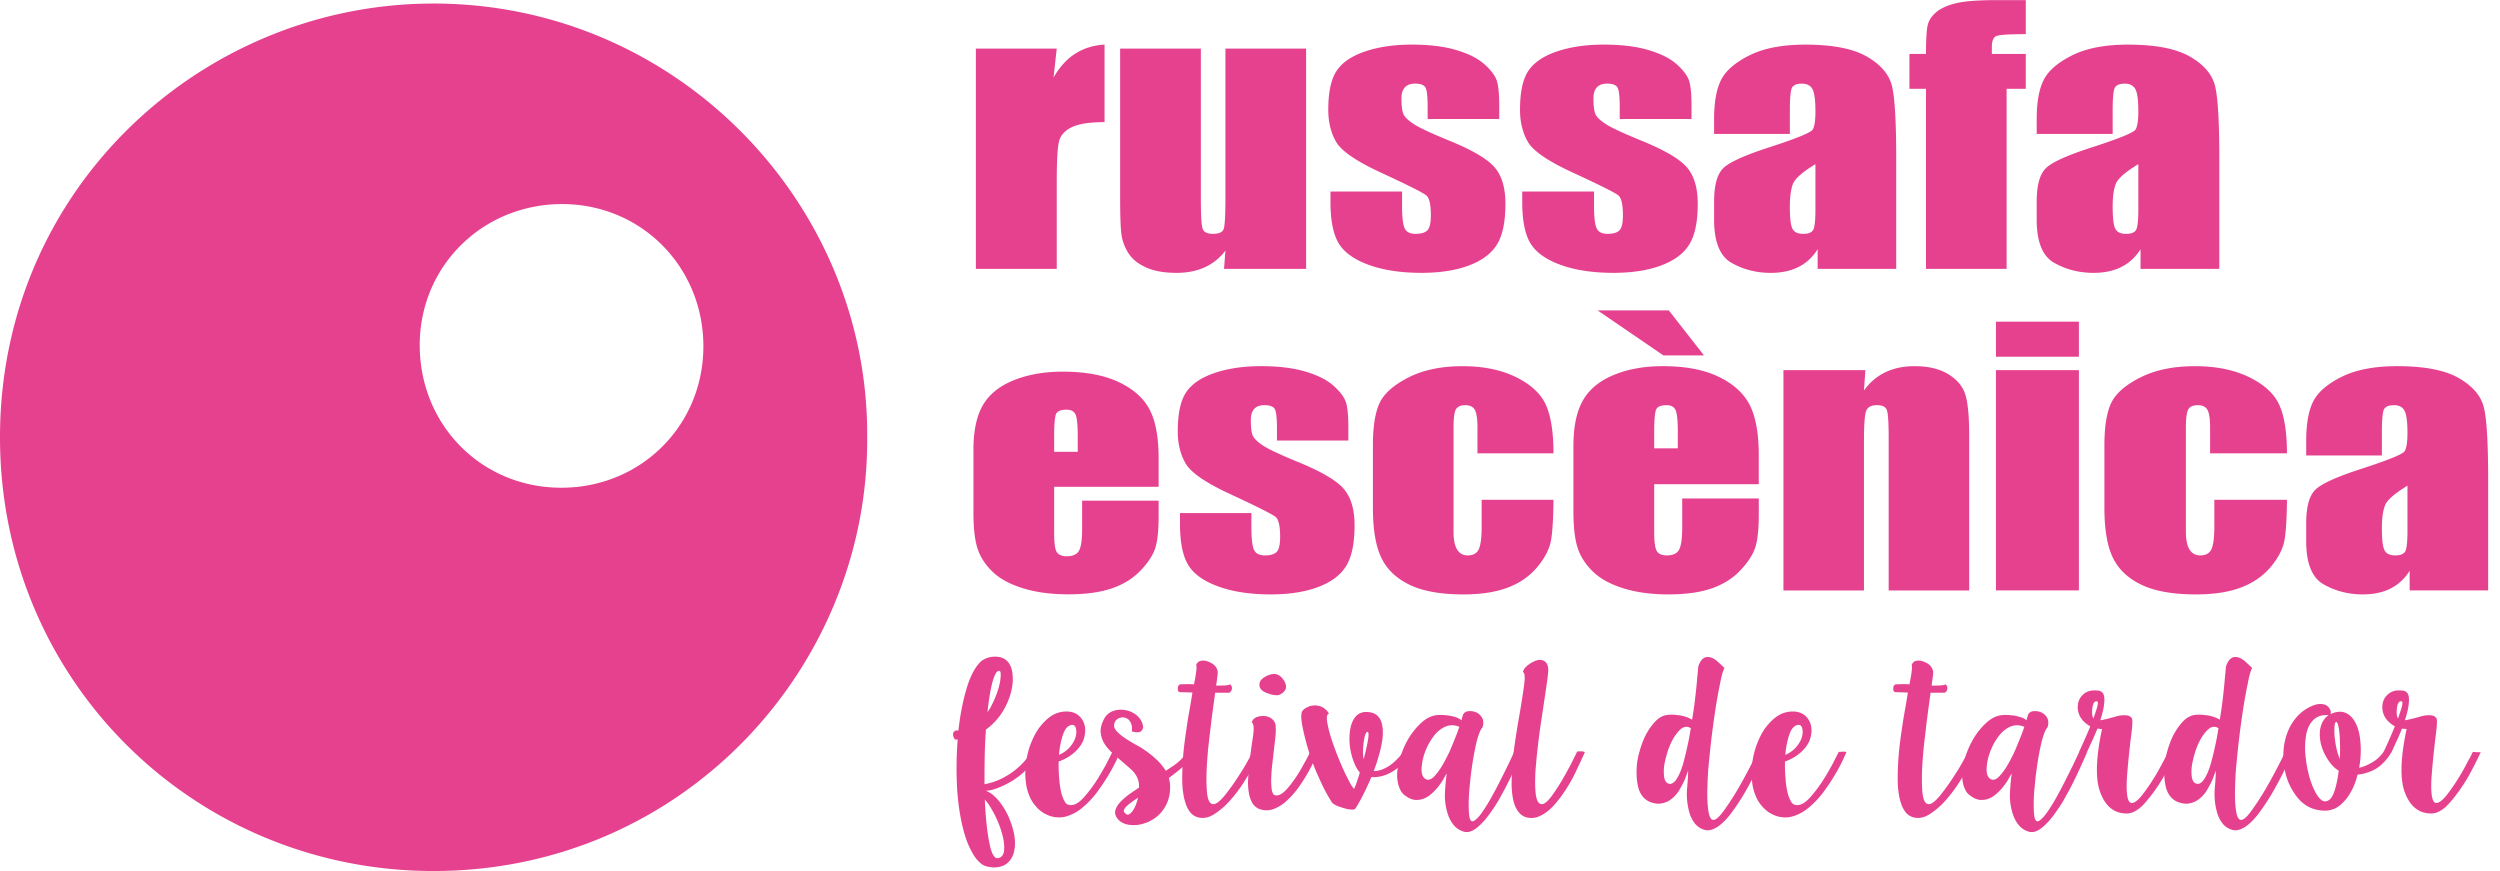 <svg version="1.1" id="Capa_1" xmlns="http://www.w3.org/2000/svg" x="0" y="0" width="243.015" height="84.667" viewBox="0 0 243.015 84.667" xml:space="preserve"><path fill="#E6418F" d="M84.296 42.472c.172 22.327-17.813 42.083-41.957 42.196C19.095 84.777.018 66.332 0 42.542-.019 18.383 19.502.58 41.676.347c23.831-.251 42.767 19.244 42.62 42.125m-15.923-8.763c.023-7.728-5.994-13.836-13.663-13.871-7.738-.034-13.865 5.969-13.909 13.625-.044 7.814 5.982 13.935 13.738 13.946 7.726.016 13.809-6.01 13.834-13.7m34.348-28.985l-.311 2.816c1.142-2.017 2.795-3.084 4.96-3.203v7.535c-1.439 0-2.496.162-3.17.484-.674.323-1.089.772-1.245 1.348s-.233 1.901-.233 3.977v8.455h-7.86V4.724h7.859zm24.241 0v21.412h-7.98l.137-1.779a5.167 5.167 0 0 1-2.01 1.625c-.797.361-1.713.542-2.748.542-1.178 0-2.156-.172-2.934-.516-.775-.344-1.35-.801-1.717-1.372a4.424 4.424 0 0 1-.689-1.783c-.092-.618-.137-1.847-.137-3.687V4.724h7.846v14.57c0 1.667.061 2.657.184 2.969s.457.468 1 .468c.584 0 .93-.161 1.039-.484s.166-1.36.166-3.114V4.724h7.843zm18.773 6.841h-6.959v-1.162c0-.99-.068-1.616-.203-1.88-.137-.263-.477-.395-1.021-.395-.439 0-.771.121-.99.363-.221.242-.332.605-.332 1.089 0 .656.057 1.137.166 1.444s.439.643.992 1.009c.549.366 1.68.898 3.391 1.597 2.281.925 3.777 1.796 4.49 2.614.713.818 1.068 2.006 1.068 3.566 0 1.743-.271 3.058-.816 3.945-.543.887-1.455 1.571-2.73 2.049s-2.814.718-4.615.718c-1.996 0-3.703-.258-5.123-.774-1.418-.517-2.393-1.215-2.924-2.098-.531-.882-.797-2.216-.797-4.001v-1.033h6.957v1.355c0 1.151.088 1.898.264 2.243.174.344.521.516 1.039.516.557 0 .945-.115 1.166-.347.221-.231.33-.718.33-1.46 0-1.021-.143-1.662-.428-1.92-.297-.258-1.82-1.022-4.566-2.291-2.307-1.076-3.713-2.052-4.219-2.929-.504-.876-.758-1.917-.758-3.122 0-1.71.273-2.972.816-3.784.545-.812 1.469-1.438 2.77-1.88 1.303-.441 2.814-.662 4.539-.662 1.711 0 3.164.18 4.363.541s2.119.836 2.76 1.428c.643.591 1.031 1.14 1.166 1.646.137.506.205 1.296.205 2.372v1.243zm18.692 0h-6.98v-1.162c0-.99-.068-1.616-.205-1.88-.137-.263-.479-.395-1.023-.395-.441 0-.773.121-.994.363-.223.242-.332.605-.332 1.089 0 .656.055 1.137.166 1.444.109.307.441.643.994 1.009s1.688.898 3.402 1.597c2.287.925 3.789 1.796 4.504 2.614.715.818 1.072 2.006 1.072 3.566 0 1.743-.271 3.058-.818 3.945-.545.887-1.459 1.571-2.74 2.049-1.279.479-2.824.718-4.631.718-2.002 0-3.713-.258-5.137-.774-1.424-.517-2.402-1.215-2.936-2.098-.533-.882-.799-2.216-.799-4.001v-1.033h6.98v1.355c0 1.151.088 1.898.264 2.243s.523.516 1.043.516c.559 0 .949-.115 1.17-.347.221-.231.332-.718.332-1.46 0-1.021-.145-1.662-.43-1.92-.299-.258-1.826-1.022-4.582-2.291-2.314-1.076-3.725-2.052-4.232-2.929-.506-.876-.76-1.917-.76-3.122 0-1.71.273-2.972.818-3.784.547-.812 1.473-1.438 2.779-1.88 1.307-.441 2.824-.662 4.553-.662 1.717 0 3.176.18 4.377.541 1.203.36 2.127.836 2.77 1.428.645.591 1.033 1.14 1.17 1.646s.205 1.296.205 2.372v1.243zm9.558 1.453h-7.365v-1.436c0-1.656.229-2.934.689-3.832.459-.898 1.383-1.691 2.77-2.38 1.385-.688 3.186-1.033 5.402-1.033 2.654 0 4.656.39 6.004 1.17s2.158 1.737 2.43 2.872.408 3.472.408 7.011v10.746h-7.637v-1.908c-.48.765-1.1 1.339-1.857 1.722s-1.66.574-2.711.574c-1.373 0-2.633-.32-3.779-.96-1.146-.64-1.719-2.041-1.719-4.203v-1.759c0-1.603.303-2.695.912-3.275.609-.581 2.119-1.259 4.529-2.033 2.576-.839 3.957-1.404 4.139-1.694s.271-.882.271-1.775c0-1.119-.1-1.847-.301-2.186s-.535-.508-1.002-.508c-.531 0-.861.143-.99.427-.129.285-.193 1.025-.193 2.219v2.241zm2.486 2.937c-1.256.764-1.984 1.403-2.186 1.92-.201.516-.301 1.258-.301 2.227 0 1.108.086 1.823.262 2.146.174.323.521.484 1.039.484.492 0 .813-.126.963-.379.148-.252.223-.917.223-1.993v-4.405zM196.919.013V3.32c-1.617 0-2.57.062-2.861.186-.291.124-.438.476-.438 1.057v.678h3.299v3.388h-1.863v17.507h-7.838V8.629h-1.611V5.241h1.611c0-1.409.057-2.351.174-2.824s.404-.896.863-1.267 1.104-.654 1.932-.847c.826-.194 2.115-.291 3.861-.291h2.871zm8.445 13.005h-7.385v-1.436c0-1.656.23-2.934.691-3.832.461-.898 1.387-1.691 2.777-2.38s3.195-1.033 5.418-1.033c2.662 0 4.67.39 6.02 1.17 1.352.78 2.164 1.737 2.438 2.872.271 1.135.408 3.472.408 7.011v10.746h-7.658v-1.908c-.48.765-1.102 1.339-1.861 1.722s-1.666.574-2.719.574c-1.377 0-2.639-.32-3.789-.96-1.15-.64-1.725-2.041-1.725-4.203v-1.759c0-1.603.305-2.695.916-3.275.609-.581 2.123-1.259 4.541-2.033 2.584-.839 3.967-1.404 4.15-1.694.182-.291.271-.882.271-1.775 0-1.119-.1-1.847-.301-2.186-.203-.339-.537-.508-1.004-.508-.533 0-.865.143-.994.427-.131.285-.195 1.025-.195 2.219v2.241zm2.494 2.937c-1.26.764-1.99 1.403-2.191 1.92-.201.516-.303 1.258-.303 2.227 0 1.108.088 1.823.264 2.146s.523.484 1.043.484c.492 0 .814-.126.965-.379.148-.252.223-.917.223-1.993v-4.405zm-95.232 31.363h-10.155v4.518c0 .945.084 1.554.252 1.826.168.273.492.41.971.41.595 0 .993-.182 1.194-.544.2-.361.301-1.063.301-2.102v-2.755h7.436v1.543c0 1.291-.1 2.283-.301 2.976s-.67 1.433-1.406 2.22c-.738.787-1.674 1.377-2.807 1.771s-2.553.591-4.262.591c-1.657 0-3.12-.194-4.389-.583-1.269-.388-2.256-.921-2.961-1.598s-1.194-1.422-1.466-2.235c-.271-.813-.408-1.996-.408-3.55v-6.093c0-1.826.304-3.267.913-4.321s1.605-1.863 2.991-2.424c1.385-.561 2.978-.842 4.777-.842 2.201 0 4.015.338 5.447 1.016 1.43.677 2.434 1.574 3.01 2.692s.863 2.689.863 4.715v2.769zm-7.864-3.401V42.39c0-1.081-.071-1.779-.213-2.094-.143-.315-.434-.472-.874-.472-.544 0-.88.134-1.01.401s-.194.989-.194 2.165v1.527h2.291zm26.309-1.094h-6.943v-1.162c0-.99-.068-1.616-.203-1.88-.137-.263-.477-.395-1.02-.395-.439 0-.77.121-.988.363-.221.242-.33.605-.33 1.089 0 .656.055 1.137.164 1.444.111.307.439.643.99 1.009.549.365 1.678.897 3.385 1.597 2.275.925 3.77 1.797 4.48 2.614s1.066 2.006 1.066 3.565c0 1.743-.271 3.058-.814 3.945s-1.451 1.57-2.725 2.049c-1.275.479-2.811.719-4.607.719-1.992 0-3.695-.259-5.111-.775s-2.389-1.215-2.918-2.097c-.531-.883-.795-2.216-.795-4.002v-1.033h6.943v1.355c0 1.151.086 1.899.262 2.243.174.345.52.517 1.037.517.557 0 .943-.115 1.164-.347s.33-.719.33-1.461c0-1.021-.143-1.662-.428-1.92-.297-.258-1.816-1.021-4.557-2.291-2.303-1.075-3.705-2.052-4.209-2.929-.506-.877-.758-1.918-.758-3.122 0-1.71.271-2.972.814-3.784s1.465-1.438 2.766-1.88c1.299-.441 2.809-.662 4.527-.662 1.707 0 3.158.18 4.355.541 1.195.36 2.113.836 2.754 1.428.641.591 1.027 1.14 1.164 1.646.135.506.203 1.296.203 2.372v1.244zm19.938 1.242h-7.391v-2.468c0-.86-.084-1.444-.252-1.751-.168-.306-.479-.459-.93-.459-.453 0-.758.134-.912.403-.156.269-.232.871-.232 1.807v10.101c0 .764.115 1.336.348 1.718.234.382.576.573 1.029.573.529 0 .889-.199 1.076-.598.188-.397.281-1.15.281-2.259v-2.549h6.982c-.014 1.71-.088 2.993-.223 3.848-.137.855-.57 1.732-1.301 2.63-.73.898-1.684 1.576-2.859 2.033-1.178.457-2.633.687-4.365.687-2.211 0-3.963-.315-5.256-.944s-2.209-1.511-2.744-2.646c-.537-1.135-.805-2.745-.805-4.832v-6.083c0-1.818.219-3.189.658-4.115.439-.925 1.377-1.75 2.813-2.477s3.182-1.089 5.238-1.089c2.043 0 3.787.36 5.236 1.081 1.447.721 2.412 1.63 2.891 2.727.477 1.097.718 2.651.718 4.662zm19.955 3.002h-10.166v4.631c0 .968.086 1.592.254 1.871.168.28.492.42.971.42.596 0 .994-.186 1.195-.557s.303-1.09.303-2.154v-2.823h7.443v1.581c0 1.323-.102 2.339-.301 3.049-.201.71-.672 1.469-1.41 2.275s-1.674 1.412-2.809 1.815c-1.133.403-2.555.605-4.266.605-1.658 0-3.123-.199-4.393-.598-1.27-.397-2.258-.943-2.963-1.638-.707-.693-1.195-1.457-1.469-2.291-.271-.834-.408-2.047-.408-3.639V43.37c0-1.872.305-3.348.914-4.429s1.605-1.909 2.992-2.485c1.387-.575 2.98-.863 4.781-.863 2.203 0 4.02.347 5.453 1.041 1.432.694 2.436 1.614 3.012 2.759s.865 2.757.865 4.833v2.841zm-15.666-16.894h6.92l3.42 4.373h-3.945l-6.395-4.373zm7.795 13.409v-1.565c0-1.108-.072-1.823-.215-2.146s-.434-.484-.875-.484c-.543 0-.881.137-1.01.411-.129.274-.195 1.014-.195 2.219v1.565h2.295zm18.232-7.601l-.135 1.973a5.45 5.45 0 0 1 2.082-1.77c.82-.393 1.766-.59 2.838-.59 1.344 0 2.441.264 3.293.791.854.527 1.402 1.191 1.646 1.993.246.802.369 2.138.369 4.01v15.006h-7.828V42.565c0-1.474-.057-2.372-.174-2.695-.115-.323-.439-.484-.969-.484-.555 0-.904.186-1.045.557-.143.371-.213 1.363-.213 2.978v14.473h-7.828V35.981h7.964zm20.756-4.711v3.405h-8.063V31.27h8.063zm0 4.711v21.412h-8.063V35.981h8.063zm20.224 8.084h-7.471v-2.468c0-.86-.084-1.444-.254-1.751-.17-.306-.484-.459-.941-.459-.459 0-.766.134-.922.403s-.236.871-.236 1.807v10.101c0 .764.119 1.336.354 1.718.236.382.582.573 1.039.573.537 0 .898-.199 1.088-.598.189-.397.285-1.15.285-2.259v-2.549h7.059c-.014 1.71-.088 2.993-.225 3.848-.139.855-.576 1.732-1.314 2.63-.738.898-1.703 1.576-2.893 2.033s-2.66.687-4.412.687c-2.234 0-4.006-.315-5.313-.944-1.309-.629-2.232-1.511-2.775-2.646-.543-1.135-.813-2.745-.813-4.832v-6.083c0-1.818.221-3.189.666-4.115.443-.925 1.393-1.75 2.844-2.477s3.215-1.089 5.293-1.089c2.066 0 3.83.36 5.295 1.081 1.463.721 2.438 1.63 2.922 2.727.482 1.097.724 2.651.724 4.662zm9.229.21h-7.357v-1.436c0-1.657.23-2.934.689-3.833.459-.898 1.381-1.691 2.766-2.38s3.186-1.033 5.398-1.033c2.652 0 4.652.39 5.998 1.17 1.348.78 2.156 1.737 2.428 2.872s.408 3.472.408 7.011v10.746h-7.631v-1.908c-.479.766-1.096 1.339-1.854 1.722s-1.66.574-2.709.574c-1.371 0-2.631-.32-3.775-.961-1.146-.64-1.719-2.041-1.719-4.203v-1.759c0-1.603.305-2.694.912-3.275.609-.581 2.117-1.258 4.523-2.033 2.576-.839 3.955-1.403 4.137-1.693.18-.291.271-.883.271-1.775 0-1.119-.102-1.847-.301-2.186-.201-.339-.535-.508-1-.508-.531 0-.861.143-.99.427-.129.285-.195 1.025-.195 2.219v2.242zm2.486 2.936c-1.256.765-1.984 1.404-2.184 1.92-.201.517-.303 1.259-.303 2.228 0 1.107.088 1.823.264 2.146.174.323.52.484 1.037.484.492 0 .813-.127.963-.38.148-.252.223-.916.223-1.992v-4.406z"/><g fill="#E6418F"><path d="M92.853 71.888a.705.705 0 0 1-.208-.486v-.035c0-.174.098-.295.295-.364h.226c.151-1.39.394-2.674.729-3.855.382-1.365.879-2.326 1.493-2.882.243-.186.521-.313.833-.382a2.64 2.64 0 0 1 .521-.053c.139 0 .272.012.399.035.683.139 1.1.613 1.25 1.424.139.811.035 1.685-.313 2.622a6.985 6.985 0 0 1-.764 1.493 6.174 6.174 0 0 1-1.181 1.285 2.988 2.988 0 0 1-.295.226 55.79 55.79 0 0 0-.104 2.031c-.023.892-.035 1.783-.035 2.675v.607a6.056 6.056 0 0 0 1.685-.556 7.364 7.364 0 0 0 1.736-1.198c.509-.486.88-.943 1.111-1.372.116-.022.237-.028.365-.017.139 0 .272.011.399.034a5.867 5.867 0 0 1-.677 1.077 9.86 9.86 0 0 1-.886.938 7.756 7.756 0 0 1-1.91 1.232c-.66.313-1.227.48-1.702.504.29.093.573.271.851.538.289.267.556.585.799.955.451.671.792 1.452 1.024 2.344.22.88.226 1.644.017 2.292a1.96 1.96 0 0 1-.521.834c-.232.231-.55.382-.955.451a2.244 2.244 0 0 1-.781 0 2.05 2.05 0 0 1-.712-.208c-.382-.255-.718-.637-1.007-1.146a8.355 8.355 0 0 1-.747-1.771c-.382-1.263-.631-2.738-.747-4.428a35.51 35.51 0 0 1 .052-4.845l-.24.001zm2.9 6.32c.081 1.517.226 2.784.434 3.803s.492 1.487.851 1.406c.37-.093.561-.382.573-.868.023-.486-.058-1.036-.243-1.649a9.92 9.92 0 0 0-.955-2.205 6.03 6.03 0 0 0-.677-.973c0 .162.005.324.017.486zm.504-9.394c.197-.358.365-.712.504-1.059.266-.648.428-1.228.486-1.736.058-.51.029-.775-.086-.799-.127-.035-.249.046-.365.243-.116.196-.226.486-.33.868-.185.694-.341 1.632-.469 2.813a.187.187 0 0 1-.018.087c.104-.139.197-.277.278-.417z"/><path d="M103.671 69.162c.521 0 .943.156 1.268.469.313.313.492.694.539 1.146.023.255.006.509-.052.764a2.298 2.298 0 0 1-.295.781c-.243.405-.597.775-1.06 1.111a4.777 4.777 0 0 1-1.163.591c-.012.544.005 1.088.052 1.632.046.66.139 1.216.278 1.667.081.243.168.44.261.591.092.162.197.26.313.295.44.162.932-.047 1.476-.625a13.236 13.236 0 0 0 1.529-2.066c.254-.417.496-.839.729-1.268.219-.429.416-.816.59-1.163.105 0 .227-.006.365-.018a.98.98 0 0 1 .381.034c-.104.243-.225.516-.363.816-.15.313-.318.637-.504.973a20.785 20.785 0 0 1-1.25 1.944 8.773 8.773 0 0 1-1.563 1.685 4.337 4.337 0 0 1-1.476.816c-.255.08-.509.121-.764.121-.278 0-.556-.041-.833-.121a3.113 3.113 0 0 1-1.111-.625 3.747 3.747 0 0 1-.781-.973 4.773 4.773 0 0 1-.521-1.754 6.67 6.67 0 0 1-.052-.834c0-.382.029-.764.086-1.146.07-.439.168-.868.295-1.285.139-.417.301-.81.486-1.181a5.436 5.436 0 0 1 1.354-1.719 2.728 2.728 0 0 1 1.786-.658zm-.364 4.028c.324-.196.579-.417.764-.659.371-.463.556-.927.556-1.39-.012-.463-.15-.688-.417-.677-.394.034-.695.37-.903 1.007a8.315 8.315 0 0 0-.365 1.91c.127-.057.249-.122.365-.191z"/><path d="M111.12 70.742c-.092.278-.242.423-.451.435a1.401 1.401 0 0 1-.643-.087c.023-.278.006-.51-.053-.694a1.188 1.188 0 0 0-.26-.435.862.862 0 0 0-.746-.208c-.289.058-.486.202-.59.434a.66.66 0 0 0-.018.607c.092.186.248.371.469.556.416.348.977.712 1.684 1.095a9.61 9.61 0 0 1 1.91 1.389c.348.324.648.689.902 1.094.15-.104.307-.208.469-.313.834-.532 1.355-1.059 1.563-1.58.129-.011.25-.022.365-.034.127 0 .266.012.418.034-.209.521-.598 1.024-1.164 1.511-.428.371-.881.729-1.355 1.077.082.277.123.572.123.885 0 .545-.088 1.031-.262 1.459a3.62 3.62 0 0 1-.676 1.076 3.2 3.2 0 0 1-.766.625 3.245 3.245 0 0 1-.85.383c-.336.104-.66.156-.973.156-.197 0-.395-.018-.59-.053-.498-.104-.857-.336-1.078-.694-.162-.255-.195-.51-.104-.764.08-.255.248-.516.504-.781a6.792 6.792 0 0 1 1.023-.852c.244-.161.492-.329.748-.503v-.261a2.106 2.106 0 0 0-.088-.486c-.127-.405-.387-.775-.781-1.111-.393-.347-.799-.7-1.215-1.059a17.051 17.051 0 0 1-.66-.591 4.573 4.573 0 0 1-.539-.643 2.46 2.46 0 0 1-.434-1.146.953.953 0 0 1-.018-.191c0-.37.123-.781.365-1.232a1.4 1.4 0 0 1 .416-.486 1.56 1.56 0 0 1 .557-.278c.197-.058.404-.087.625-.087.186 0 .381.023.59.069.428.104.781.296 1.059.573.15.139.273.302.365.486.096.185.147.393.159.625zm-1.406 7.449c-.186.15-.318.289-.398.417-.082.127-.094.237-.035.33.174.266.365.318.572.156.209-.174.395-.458.557-.852.08-.208.15-.434.207-.677v-.018c-.358.233-.659.448-.903.644z"/><path d="M119.577 66.522a.449.449 0 0 1 .174.365v.052a.492.492 0 0 1-.262.399h-1.371c-.035.29-.074.597-.121.92a99.649 99.649 0 0 0-.33 2.553l-.209 1.789a51.66 51.66 0 0 0-.139 1.719c-.059 1.019-.059 1.893 0 2.622s.232 1.135.521 1.216c.277.08.672-.186 1.18-.799.498-.614.979-1.285 1.441-2.015.313-.475.586-.926.816-1.354.244-.428.412-.734.504-.92.115 0 .242-.006.383-.018.127-.012.254 0 .381.035a7.408 7.408 0 0 1-.225.485c-.105.209-.232.452-.383.729-.277.51-.619 1.089-1.025 1.736a14.076 14.076 0 0 1-1.354 1.789 7.205 7.205 0 0 1-1.563 1.337c-.371.231-.736.347-1.094.347-.162 0-.324-.022-.486-.069a1.404 1.404 0 0 1-.695-.451 2.605 2.605 0 0 1-.451-.833c-.219-.626-.336-1.396-.348-2.31v-.243c0-.845.047-1.736.139-2.674.07-.66.156-1.332.262-2.015.092-.671.197-1.313.313-1.928.104-.602.197-1.157.277-1.667-.313-.011-.684-.022-1.111-.034-.209.023-.313-.087-.313-.33v-.035c.012-.254.109-.388.295-.399.244-.011.486-.017.73-.017.184 0 .369.006.555.017.023-.161.053-.318.088-.469.148-.821.189-1.278.121-1.371a.582.582 0 0 1 .278-.383.873.873 0 0 1 .398-.086c.197 0 .418.058.66.173.43.197.678.486.748.868.01.047.01.156 0 .33-.023.174-.053.399-.088.678a4.552 4.552 0 0 0-.053.382h.227c.254 0 .48-.006.678-.018.196-.01.348-.044.452-.103z"/><path d="M124.005 70.759c.023.231.006.597-.053 1.094-.057.51-.121 1.06-.189 1.649l-.105.921c-.035.313-.059.607-.068.885a7.22 7.22 0 0 0 .018 1.354c.045.383.16.597.346.643.313.069.672-.109 1.078-.538.404-.439.803-.978 1.197-1.615.209-.335.41-.688.607-1.059.209-.37.395-.729.557-1.077h.346c.141 0 .273.018.4.053-.094.22-.209.475-.348.764a19.14 19.14 0 0 1-.434.886 16.422 16.422 0 0 1-1.059 1.719 8.246 8.246 0 0 1-1.303 1.477 3.77 3.77 0 0 1-1.199.729 1.937 1.937 0 0 1-.676.122 2.09 2.09 0 0 1-.592-.087 1.411 1.411 0 0 1-.764-.573 2.984 2.984 0 0 1-.365-1.024 6.12 6.12 0 0 1-.086-1.059c0-.104.006-.209.018-.313a14.49 14.49 0 0 1 .121-1.527c.104-.938.221-1.8.348-2.588.115-.787.076-1.244-.121-1.371.08-.336.363-.539.85-.608.094-.011.18-.017.262-.017.369 0 .676.115.92.347a.873.873 0 0 1 .225.33c.057.136.08.298.069.483zm1.007-4.046v.052c0 .197-.1.382-.295.556-.209.174-.412.261-.609.261h-.033c-.313-.012-.66-.099-1.043-.261-.381-.162-.584-.399-.607-.712v-.069c0-.277.162-.515.486-.712.336-.208.654-.313.955-.313h.035c.277.012.525.15.746.417.219.255.342.515.365.781z"/><path d="M129.178 69.37c-.207.07-.254.395-.139.973.105.579.289 1.245.557 1.997.207.591.439 1.187.693 1.788.256.614.498 1.135.73 1.563.115.243.225.451.33.625.104.162.191.283.26.364.08-.093.232-.486.451-1.181.047-.139.088-.277.121-.417-.195-.208-.369-.497-.52-.868a6.238 6.238 0 0 1-.469-1.944 5.687 5.687 0 0 1 .051-1.337c.07-.429.197-.787.383-1.077.115-.185.26-.335.434-.451.174-.104.371-.168.592-.191.496-.022.879.07 1.145.278.279.22.457.521.539.903.092.394.109.856.053 1.389a10.55 10.55 0 0 1-.365 1.685 14.89 14.89 0 0 1-.365 1.146l-.121.33h.139c.197-.012.4-.052.607-.121a3.71 3.71 0 0 0 1.338-.852c.404-.382.666-.677.781-.885.139-.047.266-.07.381-.07.105 0 .221.041.348.122-.115.277-.393.648-.832 1.111a4.425 4.425 0 0 1-1.564 1.059 3.388 3.388 0 0 1-1.441.227 2.288 2.288 0 0 1-.068.19c-.289.66-.572 1.257-.852 1.789-.277.532-.498.908-.66 1.128a.51.51 0 0 1-.26.053c-.092 0-.191-.006-.295-.018a4.448 4.448 0 0 1-.852-.226c-.162-.047-.313-.104-.451-.174s-.254-.145-.348-.226c-.346-.532-.666-1.1-.955-1.702a31.289 31.289 0 0 1-.799-1.806 22.814 22.814 0 0 1-.971-3.108c-.197-.833-.297-1.44-.297-1.823 0-.058.006-.109.018-.156-.012-.289.18-.526.574-.712a1.615 1.615 0 0 1 1.198-.104c.186.046.354.133.504.26.161.116.294.272.397.469zm3.491 3.994c.15-.602.262-1.129.33-1.58.059-.439.035-.654-.068-.643-.129.012-.232.226-.313.643a6.758 6.758 0 0 0-.121 1.337c0 .231.016.458.051.678.046-.14.087-.285.121-.435z"/><path d="M142.167 69.63c.082-.336.307-.504.678-.504h.191c.486.059.832.278 1.041.66.07.128.104.272.104.435.012.15-.016.318-.086.503-.197.209-.395.712-.59 1.511-.186.811-.342 1.69-.469 2.64-.059.417-.105.828-.139 1.232-.047.405-.082.799-.105 1.182a14.542 14.542 0 0 0 0 1.753c.035.475.127.735.277.782.082.034.186 0 .314-.104.127-.093.266-.226.416-.399.277-.348.584-.805.92-1.372.336-.578.66-1.175.973-1.788.324-.637.625-1.239.902-1.806.268-.567.469-.996.607-1.285.15.012.289.018.418.018.127 0 .236.011.33.034-.129.313-.342.799-.643 1.459a38.802 38.802 0 0 1-1.043 2.136c-.207.382-.422.77-.643 1.163-.23.382-.469.741-.711 1.076-.439.637-.893 1.141-1.355 1.511-.336.267-.654.405-.955.417-.115 0-.23-.018-.346-.052a1.972 1.972 0 0 1-.955-.643 3.258 3.258 0 0 1-.539-.99 5.777 5.777 0 0 1-.295-2.239c.047-.799.104-1.384.174-1.754-.035.012-.139.18-.313.503a5.957 5.957 0 0 1-.713.99 4.649 4.649 0 0 1-.537.521c-.186.163-.389.29-.607.383-.268.115-.551.168-.852.156s-.613-.134-.938-.365a1.488 1.488 0 0 1-.557-.607 2.831 2.831 0 0 1-.26-.834 3.073 3.073 0 0 1-.053-.572c0-.429.064-.88.191-1.354.174-.695.434-1.36.781-1.997a6.873 6.873 0 0 1 1.268-1.667c.486-.475.99-.752 1.512-.834.139-.022.295-.034.469-.034.184 0 .375.012.572.034.371.035.723.116 1.059.243.162.07.295.151.4.243.048-.165.083-.292.107-.385zm-1.094.869a1.92 1.92 0 0 0-.885.295 3.08 3.08 0 0 0-.887.852 5.482 5.482 0 0 0-.66 1.163 5.46 5.46 0 0 0-.451 1.806c-.035.579.094.949.383 1.111s.607.035.955-.382c.357-.405.699-.932 1.023-1.58.15-.277.289-.562.418-.851.127-.301.248-.597.363-.886.209-.498.383-.955.521-1.372a1.756 1.756 0 0 0-.78-.156z"/><path d="M150.503 65.098c0 .116-.018.324-.053.625-.035.29-.082.643-.139 1.06l-.418 2.796a66.192 66.192 0 0 0-.434 3.247c-.059.475-.104.938-.139 1.389-.047.44-.076.863-.086 1.268-.023.741 0 1.354.068 1.841.082.486.238.764.469.834.268.069.607-.174 1.025-.729a20.55 20.55 0 0 0 1.232-1.91c.266-.475.516-.932.746-1.372.221-.451.4-.816.539-1.094.104-.012.225-.018.365-.018a.94.94 0 0 1 .381.069c-.162.383-.422.949-.781 1.702a14.97 14.97 0 0 1-1.268 2.24c-.266.394-.545.758-.834 1.094-.301.347-.607.631-.92.851s-.625.376-.938.469a2.216 2.216 0 0 1-.469.052c-.162 0-.33-.022-.504-.069a1.411 1.411 0 0 1-.678-.451 2.446 2.446 0 0 1-.451-.799c-.184-.567-.277-1.262-.277-2.084v-.156a27.34 27.34 0 0 1 .191-2.795c.08-.637.174-1.279.277-1.928s.209-1.268.313-1.858c.186-1.088.33-2.02.434-2.795.105-.765.064-1.181-.121-1.251.082-.335.371-.642.869-.92.301-.174.566-.261.799-.261.15 0 .295.041.434.122a.781.781 0 0 1 .26.313c.061.125.096.298.108.518zm14.185 3.508c.127-.983.221-1.835.277-2.553l.123-1.285c.115-.323.248-.555.398-.694.15-.139.307-.208.469-.208h.053c.289 0 .584.127.885.382.313.278.563.51.748.694-.047.035-.111.18-.191.435-.082.267-.162.613-.244 1.042a49.681 49.681 0 0 0-.537 3.073 79.005 79.005 0 0 0-.469 3.785c-.059.556-.111 1.1-.156 1.633a37.46 37.46 0 0 0-.07 1.527c-.035.88-.012 1.621.07 2.223.068.602.207.943.416 1.024.242.093.613-.202 1.111-.886a26.279 26.279 0 0 0 1.527-2.379 54.364 54.364 0 0 0 1.771-3.386h.365c.139 0 .266.012.381.035a42.959 42.959 0 0 1-.832 1.771c-.348.707-.73 1.424-1.146 2.153a22.365 22.365 0 0 1-1.285 1.962c-.451.614-.902 1.077-1.354 1.39-.244.162-.48.271-.713.33a1.437 1.437 0 0 1-.295.034c-.127 0-.254-.023-.383-.069a1.841 1.841 0 0 1-.92-.677 3.124 3.124 0 0 1-.486-1.042 6.552 6.552 0 0 1-.207-2.258c.068-.799.104-1.377.104-1.736a2.306 2.306 0 0 0-.121.313c-.059.151-.123.319-.191.504-.15.348-.348.724-.59 1.129a3.117 3.117 0 0 1-.922.938c-.242.15-.514.249-.814.295-.303.046-.633.006-.99-.121-.625-.231-1.037-.724-1.232-1.477a6.183 6.183 0 0 1-.156-1.406c0-.347.023-.7.068-1.06.059-.37.145-.746.26-1.128.105-.371.232-.729.383-1.077a6.06 6.06 0 0 1 1.025-1.614c.393-.44.82-.684 1.285-.729.254-.035.578-.029.971.018.406.046.766.139 1.078.277.115.047.225.104.328.174.081-.464.15-.916.208-1.356zm-1.459 2.414c-.357.37-.666.862-.92 1.476a7.895 7.895 0 0 0-.277.799c-.082.277-.15.556-.209.833a4.356 4.356 0 0 0-.068 1.32c.045.382.18.619.398.712a.48.48 0 0 0 .434-.035c.141-.081.273-.22.4-.417.242-.37.463-.902.66-1.597.184-.684.357-1.43.52-2.24.07-.358.135-.724.191-1.094a.134.134 0 0 0-.051-.018c-.359-.208-.718-.122-1.078.261z"/><path d="M174.274 69.162c.521 0 .943.156 1.268.469.313.313.492.694.537 1.146.023.255.006.509-.051.764a2.32 2.32 0 0 1-.295.781c-.244.405-.598.775-1.061 1.111a4.77 4.77 0 0 1-1.162.591 15.61 15.61 0 0 0 .051 1.632c.047.66.139 1.216.279 1.667.08.243.166.44.26.591.092.162.197.26.313.295.439.162.932-.047 1.477-.625a13.23 13.23 0 0 0 1.527-2.066c.254-.417.498-.839.729-1.268.221-.429.418-.816.592-1.163.104 0 .225-.006.363-.018a.99.99 0 0 1 .383.034 34.21 34.21 0 0 1-.365.816c-.15.313-.318.637-.504.973a20.385 20.385 0 0 1-1.25 1.944 8.71 8.71 0 0 1-1.563 1.685 4.342 4.342 0 0 1-1.475.816c-.256.08-.51.121-.766.121a2.99 2.99 0 0 1-.832-.121 3.088 3.088 0 0 1-1.111-.625 3.726 3.726 0 0 1-.781-.973 4.717 4.717 0 0 1-.521-1.754 6.671 6.671 0 0 1-.053-.834c0-.382.029-.764.088-1.146.068-.439.168-.868.295-1.285.139-.417.301-.81.486-1.181a5.408 5.408 0 0 1 1.354-1.719c.532-.439 1.128-.658 1.788-.658zm-.365 4.028a2.73 2.73 0 0 0 .764-.659c.371-.463.557-.927.557-1.39-.012-.463-.15-.688-.418-.677-.393.034-.693.37-.902 1.007a8.315 8.315 0 0 0-.365 1.91c.128-.057.249-.122.364-.191zm15.211-6.668a.443.443 0 0 1 .174.365v.052a.49.49 0 0 1-.26.399h-1.371c-.035.29-.076.597-.123.92-.115.811-.225 1.662-.33 2.553-.068.591-.139 1.187-.207 1.789-.059.59-.105 1.163-.139 1.719-.059 1.019-.059 1.893 0 2.622.057.729.23 1.135.52 1.216.279.08.672-.186 1.182-.799.498-.614.979-1.285 1.441-2.015.313-.475.584-.926.816-1.354.242-.428.41-.734.504-.92.115 0 .242-.006.381-.018.127-.012.254 0 .383.035a7.655 7.655 0 0 1-.227.485c-.104.209-.232.452-.381.729-.279.51-.621 1.089-1.025 1.736a14.266 14.266 0 0 1-1.354 1.789 7.185 7.185 0 0 1-1.564 1.337c-.369.231-.734.347-1.094.347-.162 0-.324-.022-.486-.069a1.39 1.39 0 0 1-.693-.451 2.567 2.567 0 0 1-.451-.833c-.221-.626-.336-1.396-.348-2.31v-.243c0-.845.047-1.736.139-2.674.068-.66.156-1.332.26-2.015.094-.671.197-1.313.313-1.928.105-.602.197-1.157.279-1.667-.313-.011-.684-.022-1.111-.034-.209.023-.313-.087-.313-.33v-.035c.012-.254.109-.388.295-.399.242-.011.486-.017.729-.017.186 0 .371.006.557.017.021-.161.051-.318.086-.469.15-.821.191-1.278.121-1.371a.597.597 0 0 1 .277-.383.888.888 0 0 1 .4-.086c.197 0 .416.058.66.173.428.197.678.486.746.868.012.047.012.156 0 .33-.023.174-.053.399-.086.678a4.552 4.552 0 0 0-.053.382h.227c.254 0 .479-.006.676-.018s.346-.044.45-.103z"/><path d="M197.091 69.63c.08-.336.307-.504.676-.504h.191c.486.059.834.278 1.043.66a.91.91 0 0 1 .104.435c.012.15-.018.318-.086.503-.197.209-.395.712-.592 1.511-.186.811-.342 1.69-.469 2.64-.059.417-.104.828-.139 1.232-.047.405-.08.799-.104 1.182a14.542 14.542 0 0 0 0 1.753c.035.475.127.735.277.782.08.034.186 0 .313-.104.127-.093.266-.226.416-.399.279-.348.586-.805.922-1.372.334-.578.658-1.175.971-1.788.324-.637.625-1.239.904-1.806.266-.567.469-.996.607-1.285.15.012.289.018.416.018s.238.011.33.034c-.127.313-.342.799-.643 1.459a40.191 40.191 0 0 1-1.041 2.136c-.209.382-.424.77-.643 1.163-.232.382-.469.741-.713 1.076-.439.637-.891 1.141-1.354 1.511-.336.267-.654.405-.955.417-.115 0-.232-.018-.348-.052a1.99 1.99 0 0 1-.955-.643c-.23-.29-.41-.619-.537-.99a5.777 5.777 0 0 1-.297-2.239c.047-.799.105-1.384.174-1.754-.033.012-.139.18-.313.503-.174.313-.41.643-.711.99a4.512 4.512 0 0 1-.539.521c-.186.163-.387.29-.607.383-.266.115-.551.168-.852.156s-.613-.134-.938-.365c-.242-.15-.428-.353-.555-.607s-.215-.532-.262-.834a3.254 3.254 0 0 1-.051-.572c0-.429.063-.88.191-1.354a8.36 8.36 0 0 1 .781-1.997 6.823 6.823 0 0 1 1.268-1.667c.486-.475.988-.752 1.51-.834.139-.022.295-.034.469-.034.186 0 .377.012.574.034.369.035.723.116 1.059.243.162.07.295.151.398.243.051-.165.086-.292.11-.385zm-1.094.869a1.927 1.927 0 0 0-.887.295 3.05 3.05 0 0 0-.885.852 5.397 5.397 0 0 0-.66 1.163 5.46 5.46 0 0 0-.451 1.806c-.035.579.092.949.381 1.111s.609.035.955-.382c.359-.405.701-.932 1.025-1.58.15-.277.289-.562.416-.851.127-.301.25-.597.365-.886.209-.498.383-.955.521-1.372a1.764 1.764 0 0 0-.78-.156z"/><path d="M204.54 69.943c.324-.069.664-.156 1.023-.261.371-.115.701-.167.99-.156.15 0 .289.023.416.07a.671.671 0 0 1 .279.26c.057.174.039.632-.053 1.372-.094.741-.186 1.552-.277 2.431-.07.695-.129 1.378-.174 2.049-.035.66-.023 1.198.035 1.615.033.231.086.411.156.538.068.128.166.191.295.191.277 0 .643-.295 1.094-.886.439-.579.873-1.227 1.303-1.944.219-.383.428-.765.625-1.146.207-.37.381-.7.52-.989.15.011.273.022.365.034h.4c-.152.324-.336.706-.557 1.146-.221.439-.463.892-.729 1.354A15.81 15.81 0 0 1 208.548 78c-.625.717-1.232 1.076-1.822 1.076h-.035c-1.158-.012-1.99-.666-2.5-1.962-.521-1.285-.475-3.369.139-6.251-.162-.012-.313-.023-.451-.035a26.72 26.72 0 0 1-.365.868c-.336.729-.555 1.21-.66 1.441h-.381c-.105 0-.232-.012-.383-.035.094-.196.244-.526.451-.989.209-.463.418-.949.625-1.459a.123.123 0 0 0 .018-.052 2.968 2.968 0 0 1-.625-.469 1.944 1.944 0 0 1-.59-1.32v-.052c0-.486.15-.88.451-1.181.162-.174.377-.307.643-.399.162-.046.336-.069.521-.069.115 0 .242.006.381.018.383.058.58.318.592.781.01.463-.07.995-.244 1.598a6.718 6.718 0 0 1-.156.503c.115-.011.244-.034.383-.069zm-.713-1.771c-.254-.035-.404.231-.451.798-.035.406.006.695.121.869l.295-.886c.162-.509.174-.77.035-.781z"/><path d="M215.983 68.606a54.6 54.6 0 0 0 .277-2.553l.121-1.285c.115-.323.25-.555.4-.694.15-.139.307-.208.469-.208h.051c.289 0 .586.127.887.382.313.278.561.51.746.694-.047.035-.109.18-.191.435-.08.267-.162.613-.242 1.042a51.036 51.036 0 0 0-.539 3.073 79.005 79.005 0 0 0-.469 3.785c-.059.556-.109 1.1-.156 1.633a34.03 34.03 0 0 0-.068 1.527c-.035.88-.012 1.621.068 2.223.07.602.209.943.418 1.024.242.093.613-.202 1.109-.886a26.711 26.711 0 0 0 1.529-2.379 54.364 54.364 0 0 0 1.771-3.386h.363c.141 0 .268.012.383.035a46.236 46.236 0 0 1-.834 1.771 39.21 39.21 0 0 1-1.146 2.153 21.906 21.906 0 0 1-1.283 1.962c-.453.614-.904 1.077-1.355 1.39-.242.162-.48.271-.711.33a1.448 1.448 0 0 1-.297.034c-.127 0-.254-.023-.381-.069a1.824 1.824 0 0 1-.92-.677 3.048 3.048 0 0 1-.486-1.042 6.552 6.552 0 0 1-.209-2.258c.07-.799.104-1.377.104-1.736a3.008 3.008 0 0 0-.121.313c-.059.151-.121.319-.191.504-.15.348-.346.724-.59 1.129a3.088 3.088 0 0 1-.92.938c-.244.15-.516.249-.816.295s-.631.006-.99-.121c-.625-.231-1.035-.724-1.232-1.477a6.24 6.24 0 0 1-.156-1.406c0-.347.023-.7.07-1.06.057-.37.145-.746.26-1.128.104-.371.232-.729.383-1.077a6.105 6.105 0 0 1 1.023-1.614c.395-.44.822-.684 1.285-.729.254-.035.578-.029.973.018.404.046.764.139 1.076.277.115.047.227.104.33.174.078-.464.149-.916.207-1.356zm-1.459 2.414c-.359.37-.666.862-.92 1.476a8.154 8.154 0 0 0-.279.799c-.08.277-.15.556-.207.833a4.298 4.298 0 0 0-.07 1.32c.047.382.18.619.4.712.15.058.295.046.434-.035s.271-.22.398-.417c.244-.37.463-.902.66-1.597.186-.684.359-1.43.521-2.24.07-.358.133-.724.191-1.094a.13.13 0 0 0-.053-.018c-.358-.208-.715-.122-1.075.261z"/><path d="M225.012 68.519c.197-.058.375-.087.537-.087.336 0 .598.099.783.296.219.254.289.485.207.694.105-.058.215-.104.33-.139.371-.116.707-.128 1.008-.035.289.093.537.261.746.504.395.451.654 1.105.781 1.962a9.217 9.217 0 0 1-.035 2.64 2.209 2.209 0 0 1-.051.277c.127-.023.254-.058.381-.104a4.911 4.911 0 0 0 1.234-.643c.184-.139.34-.283.469-.434.139-.139.236-.267.295-.382.139-.012.271-.018.398-.018s.25.012.365.035c-.162.358-.451.74-.869 1.146-.404.405-.914.7-1.527.886-.289.093-.584.15-.885.174a5.25 5.25 0 0 0-.07.226 6.245 6.245 0 0 1-.398 1.094c-.303.637-.678 1.158-1.129 1.563a2.28 2.28 0 0 1-1.598.625c-1.111-.011-2.01-.451-2.691-1.319-.684-.868-1.105-1.875-1.268-3.021a6.741 6.741 0 0 1-.07-.972c0-.29.018-.585.053-.886.08-.625.248-1.216.504-1.771.242-.521.572-.983.988-1.389a4.12 4.12 0 0 1 1.512-.922zm.416 1.111a1.595 1.595 0 0 0-.729.556c-.313.394-.504.915-.574 1.563-.08.648-.074 1.32.018 2.015.082.672.215 1.319.4 1.944.197.626.416 1.135.66 1.528.139.209.271.371.398.486.139.116.271.174.4.174.404 0 .717-.348.938-1.042.184-.579.318-1.227.398-1.944-.324-.186-.619-.463-.885-.834a5.004 5.004 0 0 1-.834-1.719 4.235 4.235 0 0 1-.121-1.008c0-.323.051-.625.156-.902.092-.267.236-.504.434-.712.08-.069.168-.139.26-.209-.356-.034-.663 0-.919.104zm2.032 3.769c.012-.383.012-.741 0-1.077a11.114 11.114 0 0 0-.121-1.58c-.08-.417-.174-.602-.277-.556-.082.035-.127.231-.139.591-.023.358 0 .775.068 1.25.07.567.209 1.123.418 1.667l.035.104.016-.399z"/><path d="M234.145 69.943c.324-.069.666-.156 1.025-.261.369-.115.699-.167.99-.156a1.2 1.2 0 0 1 .416.07.666.666 0 0 1 .277.26c.059.174.041.632-.053 1.372-.092.741-.184 1.552-.277 2.431a74.6 74.6 0 0 0-.174 2.049c-.033.66-.023 1.198.035 1.615.035.231.088.411.156.538.07.128.168.191.295.191.277 0 .643-.295 1.094-.886.441-.579.875-1.227 1.303-1.944.221-.383.428-.765.625-1.146.209-.37.383-.7.521-.989.15.011.271.022.365.034h.398c-.15.324-.336.706-.555 1.146a28.35 28.35 0 0 1-.73 1.354A15.8 15.8 0 0 1 238.155 78c-.625.717-1.232 1.076-1.824 1.076h-.031c-1.158-.012-1.992-.666-2.502-1.962-.52-1.285-.475-3.369.141-6.251a35.67 35.67 0 0 1-.453-.035c-.115.289-.236.579-.363.868-.336.729-.557 1.21-.66 1.441h-.383c-.104 0-.23-.012-.381-.035.092-.196.242-.526.451-.989.207-.463.416-.949.625-1.459a.123.123 0 0 0 .018-.052 2.917 2.917 0 0 1-.625-.469 1.938 1.938 0 0 1-.592-1.32v-.052c0-.486.152-.88.453-1.181a1.54 1.54 0 0 1 .643-.399c.16-.046.334-.069.52-.069.115 0 .244.006.383.018.381.058.578.318.59.781s-.068.995-.242 1.598a7.8 7.8 0 0 1-.156.503 2.57 2.57 0 0 0 .378-.069zm-.711-1.771c-.256-.035-.406.231-.451.798-.035.406.004.695.121.869.104-.313.201-.608.295-.886.162-.509.174-.77.035-.781z"/></g></svg>